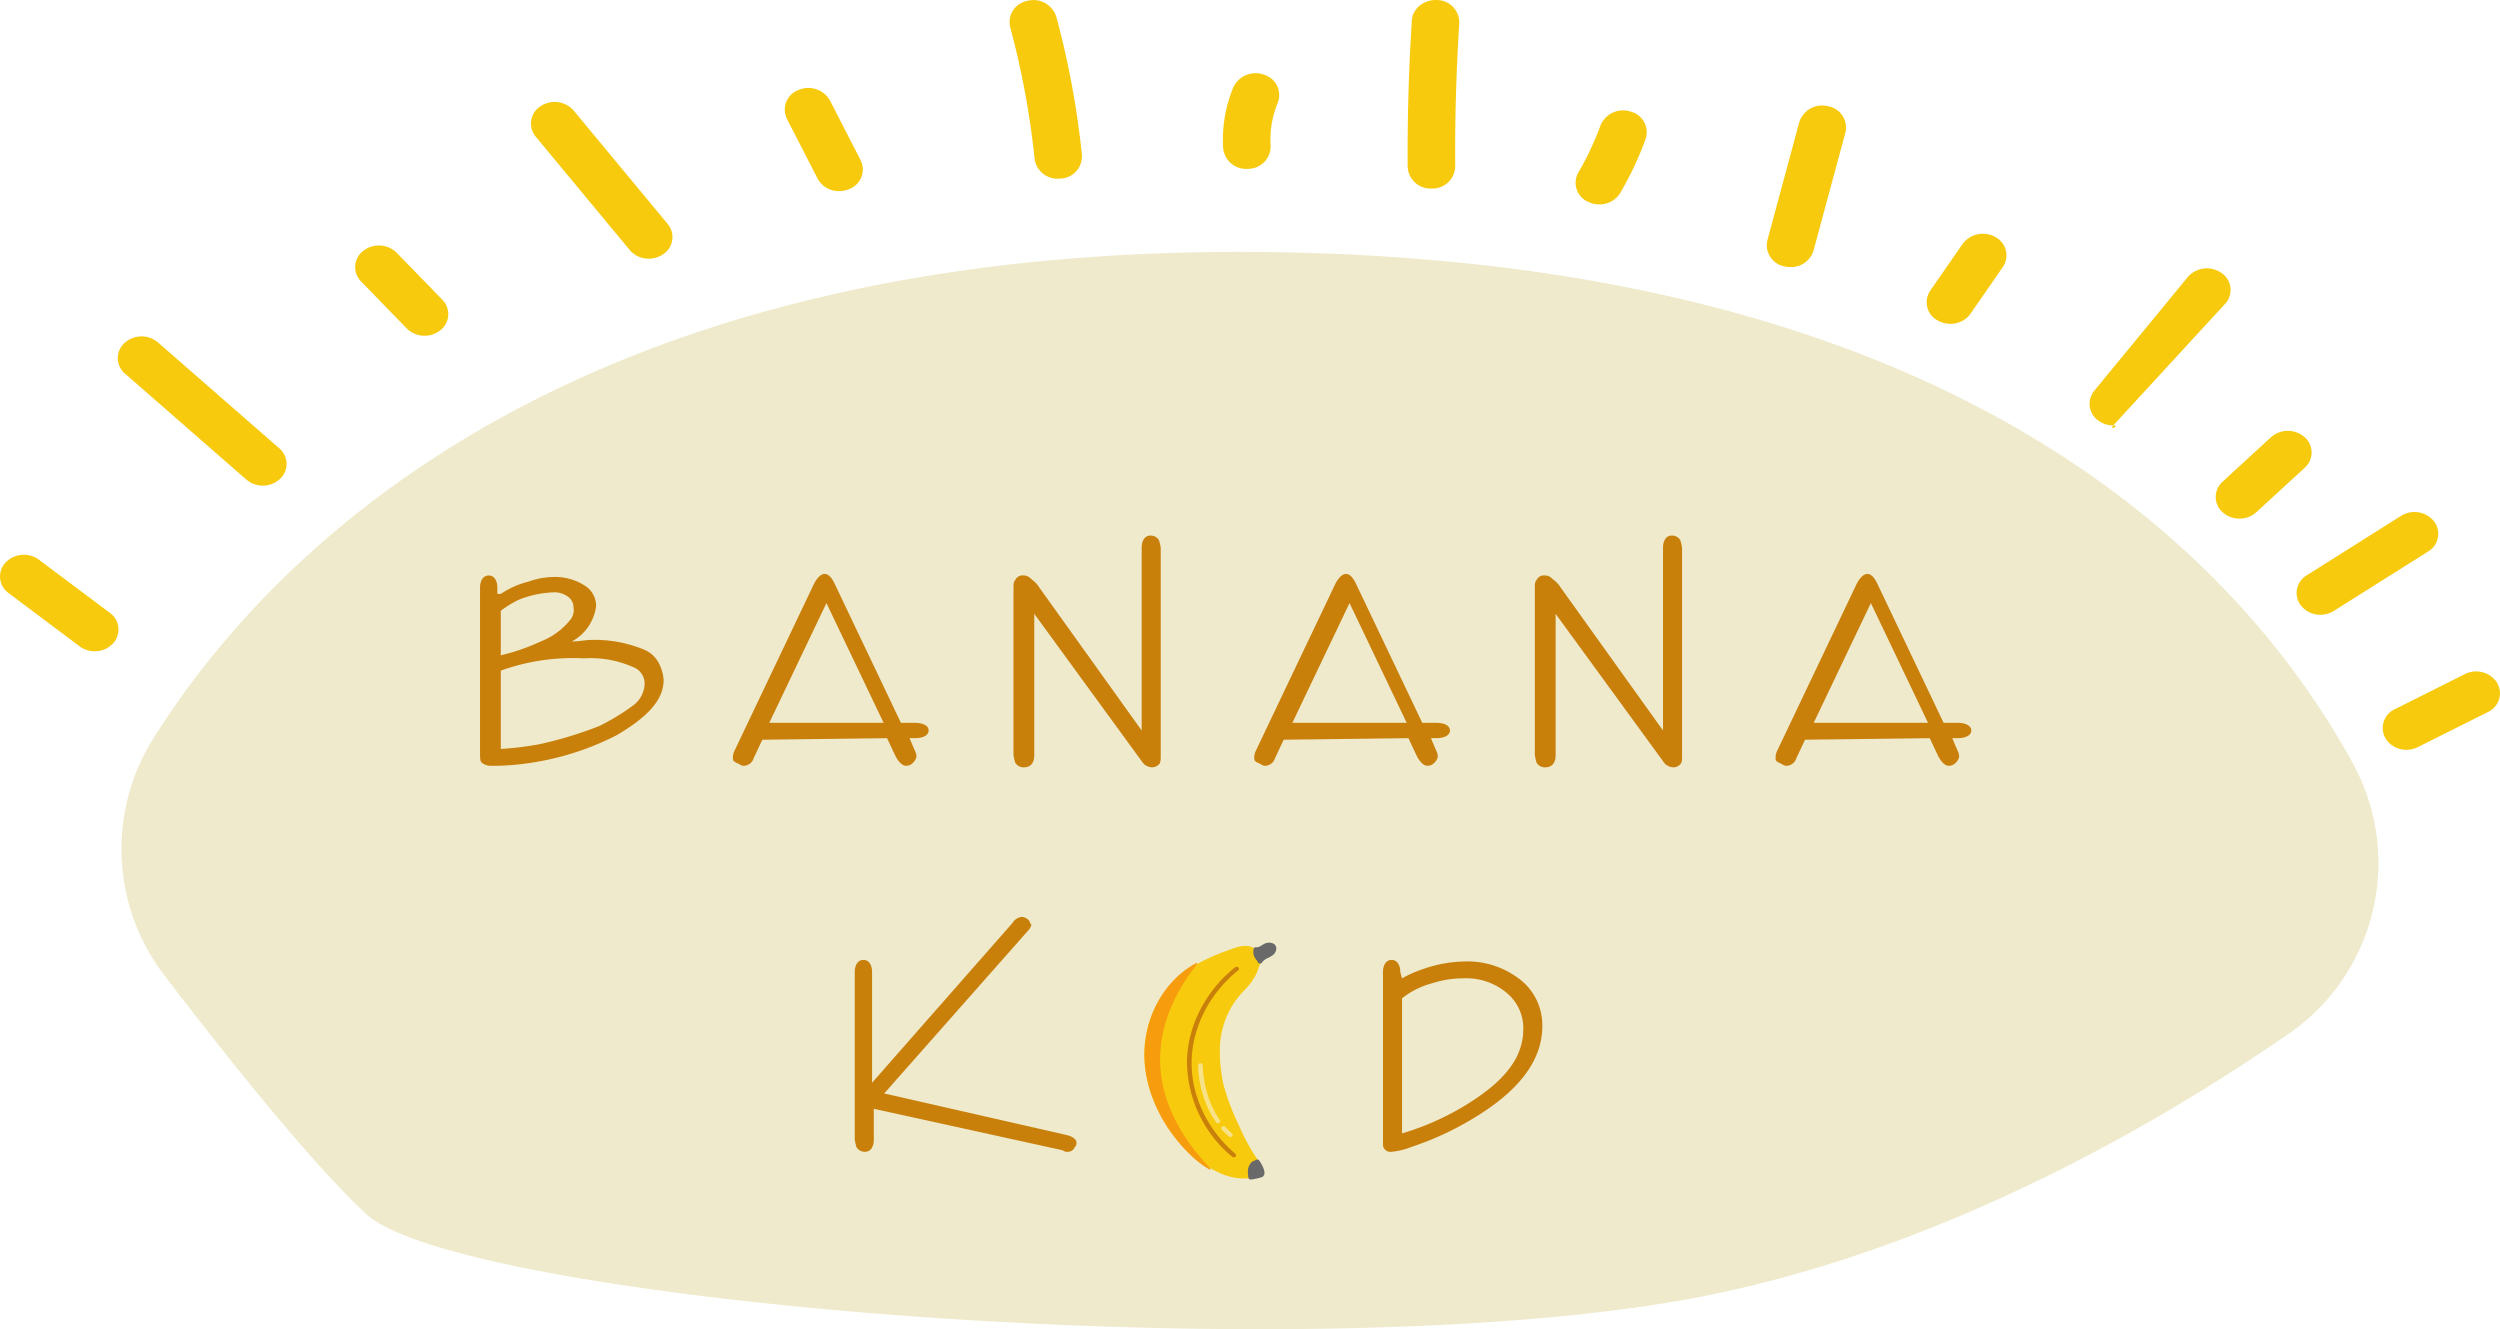 <?xml version="1.0" encoding="UTF-8"?> <svg xmlns="http://www.w3.org/2000/svg" width="666.011" height="354.106" viewBox="0 0 666.011 354.106"><g id="Group_8" data-name="Group 8" transform="translate(-59.873 -473.422)"><path id="Path_21" data-name="Path 21" d="M36.215,322.49a55.36,55.36,0,0,1-2.826-63.126C64.823,209.415,146.3,125.445,337.555,130.01,517.95,134.316,590.911,214,619.466,266.405a55.216,55.216,0,0,1-17.347,71.771c-33.825,23.365-89.178,55.723-151.782,69.047-103.1,21.944-334.819,2.612-360.328-21.114-14.814-13.778-37.431-42.2-53.794-63.619" transform="translate(67.385 410.698)" fill="#efeacb"></path><path id="Path_22" data-name="Path 22" d="M25.232,217.5a6.7,6.7,0,0,1-4.015-1.311l-18.9-14.166a5.43,5.43,0,0,1-.871-8.125,6.752,6.752,0,0,1,8.909-.8l18.9,14.162a5.434,5.434,0,0,1,.874,8.127,6.584,6.584,0,0,1-4.9,2.108" transform="translate(59.873 429.423)" fill="#f7ca0d"></path><path id="Path_23" data-name="Path 23" d="M62.73,186.864a6.64,6.64,0,0,1-4.377-1.6l-32.3-28.2a5.42,5.42,0,0,1-.2-8.162,6.762,6.762,0,0,1,8.95-.178l32.3,28.2a5.42,5.42,0,0,1,.2,8.162,6.616,6.616,0,0,1-4.573,1.781" transform="translate(67.156 415.923)" fill="#f7ca0d"></path><path id="Path_24" data-name="Path 24" d="M91.137,152.566a6.6,6.6,0,0,1-4.74-1.946l-12.147-12.5a5.425,5.425,0,0,1,.54-8.149,6.766,6.766,0,0,1,8.936.494l12.147,12.5a5.425,5.425,0,0,1-.54,8.149,6.67,6.67,0,0,1-4.2,1.453" transform="translate(81.832 410.3)" fill="#f7ca0d"></path><path id="Path_25" data-name="Path 25" d="M140,140.912a6.543,6.543,0,0,1-5.053-2.291L109.9,108.41a5.444,5.444,0,0,1,1.235-8.087A6.737,6.737,0,0,1,120,101.449l25.039,30.207a5.445,5.445,0,0,1-1.231,8.089A6.722,6.722,0,0,1,140,140.912" transform="translate(92.702 401.426)" fill="#f7ca0d"></path><path id="Path_26" data-name="Path 26" d="M175.033,123.773a6.4,6.4,0,0,1-5.738-3.329l-8.168-15.917a5.565,5.565,0,0,1,3.051-7.675,6.6,6.6,0,0,1,8.416,2.782l8.168,15.917a5.565,5.565,0,0,1-3.051,7.675,6.827,6.827,0,0,1-2.679.547" transform="translate(108.39 400.565)" fill="#f7ca0d"></path><path id="Path_27" data-name="Path 27" d="M219.511,125.892a6.139,6.139,0,0,1-6.3-5.236,221.287,221.287,0,0,0-6.52-35.16,5.766,5.766,0,0,1,4.631-6.99,6.385,6.385,0,0,1,7.665,4.223,232.216,232.216,0,0,1,6.833,36.853,5.948,5.948,0,0,1-5.714,6.286c-.2.017-.4.025-.6.025" transform="translate(122.287 395.133)" fill="#f7ca0d"></path><path id="Path_28" data-name="Path 28" d="M256.57,118.755a6.115,6.115,0,0,1-6.312-5.411,36.207,36.207,0,0,1,2.7-16.325,6.533,6.533,0,0,1,8.165-3.349,5.634,5.634,0,0,1,3.672,7.446,25.526,25.526,0,0,0-1.9,11.5,5.987,5.987,0,0,1-5.921,6.124c-.135.008-.27.012-.4.012" transform="translate(135.484 399.655)" fill="#f7ca0d"></path><path id="Path_29" data-name="Path 29" d="M294.312,128.531a6.077,6.077,0,0,1-6.331-5.734c-.1-12.966.279-26.108,1.11-39.063.206-3.184,3.215-5.588,6.69-5.428a5.994,5.994,0,0,1,5.951,6.1c-.815,12.707-1.181,25.6-1.087,38.31a6.064,6.064,0,0,1-6.288,5.813Z" transform="translate(146.906 395.123)" fill="#f7ca0d"></path><path id="Path_30" data-name="Path 30" d="M328.636,125.918a6.784,6.784,0,0,1-2.974-.682,5.525,5.525,0,0,1-2.6-7.811,77.227,77.227,0,0,0,5.911-12.567,6.477,6.477,0,0,1,8-3.662,5.675,5.675,0,0,1,4.016,7.3,88.184,88.184,0,0,1-6.758,14.366,6.447,6.447,0,0,1-5.592,3.058" transform="translate(157.286 401.954)" fill="#f7ca0d"></path><path id="Path_31" data-name="Path 31" d="M367.756,142.924a6.905,6.905,0,0,1-1.518-.169,5.763,5.763,0,0,1-4.633-6.988l8.5-31.474a6.388,6.388,0,0,1,7.662-4.224,5.762,5.762,0,0,1,4.632,6.988l-8.5,31.474a6.255,6.255,0,0,1-6.144,4.394" transform="translate(169.106 401.651)" fill="#f7ca0d"></path><path id="Path_32" data-name="Path 32" d="M400.464,150.114a6.75,6.75,0,0,1-3.375-.893,5.481,5.481,0,0,1-1.97-7.964l8.618-12.445a6.715,6.715,0,0,1,8.734-1.8,5.484,5.484,0,0,1,1.974,7.966l-8.622,12.449a6.492,6.492,0,0,1-5.359,2.689" transform="translate(178.995 409.577)" fill="#f7ca0d"></path><path id="Path_33" data-name="Path 33" d="M433.792,175.038A6.724,6.724,0,0,1,430,173.884a5.447,5.447,0,0,1-1.267-8.084l24.914-30.294a6.748,6.748,0,0,1,8.865-1.156,5.446,5.446,0,0,1,1.267,8.083l-29.984,32.605c-1.245,1.513,1.925,0,0,0" transform="translate(189.067 411.715)" fill="#f7ca0d"></path><path id="Path_34" data-name="Path 34" d="M459.611,189.82a6.638,6.638,0,0,1-4.46-1.676,5.422,5.422,0,0,1-.033-8.165L468,168.144a6.769,6.769,0,0,1,8.953-.03,5.42,5.42,0,0,1,.033,8.164L464.1,188.114a6.632,6.632,0,0,1-4.493,1.706" transform="translate(196.87 421.761)" fill="#f7ca0d"></path><path id="Path_35" data-name="Path 35" d="M476.167,210.408a6.525,6.525,0,0,1-5.214-2.49,5.464,5.464,0,0,1,1.607-8.033l25.083-15.808a6.714,6.714,0,0,1,8.807,1.468,5.46,5.46,0,0,1-1.61,8.031l-25.08,15.808a6.72,6.72,0,0,1-3.594,1.025" transform="translate(201.871 426.782)" fill="#f7ca0d"></path><path id="Path_36" data-name="Path 36" d="M493.773,236.53a6.449,6.449,0,0,1-5.554-3,5.516,5.516,0,0,1,2.5-7.838l18.593-9.315a6.665,6.665,0,0,1,8.6,2.281,5.521,5.521,0,0,1-2.5,7.841l-18.593,9.311a6.786,6.786,0,0,1-3.042.716" transform="translate(207.192 436.641)" fill="#f7ca0d"></path><path id="Path_37" data-name="Path 37" d="M253.992,298.637a23.112,23.112,0,0,1,4.06-12.1c1.808-2.584,4.553-4.62,5.757-7.494.557-1.328.815-2.871,1.969-3.808.654-.53,1.521-.792,2.163-1.335s.952-1.606.28-2.116a1.86,1.86,0,0,0-1.969.15,4.7,4.7,0,0,1-1.867.874,5.844,5.844,0,0,1-2.09-.548c-1.716-.52-3.562.117-5.235.746a54.284,54.284,0,0,0-10.551,4.848,27.661,27.661,0,0,0-12.224,23.9c.285,9.2,4.916,18.015,11.723,24.668a27.149,27.149,0,0,0,8.663,5.994,15.436,15.436,0,0,0,10.578.578c.9-.307-.126-2.334-.353-2.757-.521-.968-1.22-1.856-1.809-2.789a53.856,53.856,0,0,1-3.539-6.6,68.309,68.309,0,0,1-4.665-12.2,42.043,42.043,0,0,1-.891-10" transform="translate(130.678 453.532)" fill="#f7ca0d"></path><path id="Path_38" data-name="Path 38" d="M234.12,300.917a27.622,27.622,0,0,1,12.322-23.172,54.67,54.67,0,0,1,10.59-4.866c1.847-.694,3.645-1.274,5.37-.751.207.062.413.142.617.221a3.229,3.229,0,0,0,1.395.319,3.165,3.165,0,0,0,1.377-.6c.135-.085.27-.169.4-.249a2.059,2.059,0,0,1,2.2-.135,1.126,1.126,0,0,1,.448.9,2.026,2.026,0,0,1-.721,1.5,6.2,6.2,0,0,1-1.139.71,6.2,6.2,0,0,0-1.026.626,5.567,5.567,0,0,0-1.526,2.693c-.121.345-.246.7-.388,1.044a17.255,17.255,0,0,1-3.434,4.732,28.4,28.4,0,0,0-2.343,2.795,23.074,23.074,0,0,0-4.028,12,41.585,41.585,0,0,0,.885,9.954,60.894,60.894,0,0,0,4,10.729c.208.46.426.94.654,1.449a53.67,53.67,0,0,0,3.529,6.58c.221.352.458.7.7,1.043a19.292,19.292,0,0,1,1.117,1.757c.233.432.968,1.9.662,2.625a.679.679,0,0,1-.417.385,15.672,15.672,0,0,1-10.723-.582,27.188,27.188,0,0,1-8.728-6.034C238.7,319.538,234.4,310.5,234.134,301.8q-.014-.441-.014-.882m34.327-28.3v-.03a.77.77,0,0,0-.3-.621,1.676,1.676,0,0,0-1.741.164c-.132.076-.262.158-.392.24a3.5,3.5,0,0,1-1.561.662,3.562,3.562,0,0,1-1.58-.346c-.2-.076-.391-.151-.589-.211-1.6-.484-3.326.076-5.1.742a54.283,54.283,0,0,0-10.512,4.829,27.282,27.282,0,0,0-12.139,23.741c.267,8.614,4.52,17.561,11.669,24.547a26.849,26.849,0,0,0,8.6,5.952,15.261,15.261,0,0,0,10.432.573.29.29,0,0,0,.186-.176,3.826,3.826,0,0,0-.647-2.326,18.829,18.829,0,0,0-1.1-1.723c-.236-.342-.48-.7-.706-1.055a53.958,53.958,0,0,1-3.551-6.625c-.229-.509-.445-.988-.654-1.448a61.253,61.253,0,0,1-4.02-10.782,41.9,41.9,0,0,1-.9-10.052,23.44,23.44,0,0,1,4.092-12.2,28.852,28.852,0,0,1,2.373-2.834,16.933,16.933,0,0,0,3.366-4.627c.139-.331.262-.684.38-1.025a5.936,5.936,0,0,1,1.643-2.856,6.514,6.514,0,0,1,1.091-.669,5.8,5.8,0,0,0,1.068-.662,1.662,1.662,0,0,0,.593-1.188" transform="translate(130.632 453.49)" fill="#f7ca0d"></path><path id="Path_39" data-name="Path 39" d="M242.822,301.744c0-.15,0-.3,0-.447.146-9.4,4.937-18.777,12.814-25.077a.679.679,0,0,1,.878.04.509.509,0,0,1-.046.779c-7.625,6.1-12.26,15.172-12.4,24.274s4.21,18.285,11.642,24.568a.507.507,0,0,1,.021.779.68.68,0,0,1-.879.018,33.231,33.231,0,0,1-12.03-24.934" transform="translate(133.262 454.898)" fill="#c9800b"></path><path id="Path_40" data-name="Path 40" d="M258.561,319.579c.947-.307-.133-2.334-.372-2.757-.171-.3-.362-.594-.561-.883l-.417.233s-1.939.216-1.322,3.982a13.909,13.909,0,0,0,2.672-.576" transform="translate(137.175 466.946)" fill="#696969"></path><path id="Path_41" data-name="Path 41" d="M255.29,318.92a3.657,3.657,0,0,1,.736-2.447,2.143,2.143,0,0,1,1.083-.689l.332-.185a.692.692,0,0,1,.474-.07.624.624,0,0,1,.388.251c.171.247.389.577.585.922.422.745,1.076,2.115.712,2.926a1.084,1.084,0,0,1-.681.6,14.607,14.607,0,0,1-2.8.6.613.613,0,0,1-.7-.466,8.89,8.89,0,0,1-.128-1.441m2.142-2.075s-1.126.257-.859,2.8a13,13,0,0,0,1.882-.449,3.767,3.767,0,0,0-.677-2c-.072-.128-.148-.255-.225-.375a.747.747,0,0,1-.12.023" transform="translate(137.03 466.817)" fill="#696969"></path><path id="Path_42" data-name="Path 42" d="M258.785,275.235c.689-.53,1.6-.792,2.279-1.335s1-1.6.3-2.116a2.047,2.047,0,0,0-2.074.15,5.07,5.07,0,0,1-1.968.874,2.07,2.07,0,0,1-.4-.01l.033.268a2.376,2.376,0,0,0,.776,2.375l.309.6a3.526,3.526,0,0,1,.753-.8" transform="translate(137.509 453.532)" fill="#696969"></path><path id="Path_43" data-name="Path 43" d="M256.4,273.7a2.26,2.26,0,0,1,.062-.546l-.022-.171a.516.516,0,0,1,.181-.453.676.676,0,0,1,.513-.155,1.45,1.45,0,0,0,.271.01,3.118,3.118,0,0,0,1.255-.538c.147-.087.293-.174.44-.255a2.7,2.7,0,0,1,2.8-.109,1.475,1.475,0,0,1,.624,1.172,2.322,2.322,0,0,1-.9,1.78,6.875,6.875,0,0,1-1.275.757,6.232,6.232,0,0,0-1.013.585,2.964,2.964,0,0,0-.632.675.643.643,0,0,1-.567.26.624.624,0,0,1-.527-.32l-.273-.527a3.157,3.157,0,0,1-.938-2.164m1.258-.232a2,2,0,0,0,.622,1.677c.078-.069.158-.137.241-.2a7.273,7.273,0,0,1,1.218-.712,5.89,5.89,0,0,0,1.051-.613,1.24,1.24,0,0,0,.487-.935.4.4,0,0,0-.167-.346c-.3-.217-.9-.06-1.354.191-.134.073-.266.152-.4.232a4.419,4.419,0,0,1-1.7.707" transform="translate(137.365 453.405)" fill="#696969"></path><path id="Path_44" data-name="Path 44" d="M251.5,330.134c-21.522-22.788-12.716-43.039-3.541-54.7-.694.391-1.377.8-2.035,1.25-7.716,5.245-11.921,14.7-11.648,23.9s4.684,18.016,11.172,24.669a28.976,28.976,0,0,0,6.053,4.885" transform="translate(130.675 454.704)" fill="#f79d0d"></path><path id="Path_45" data-name="Path 45" d="M234.12,299.746c0-9.4,4.446-18.212,11.741-23.172.6-.41,1.274-.82,2.05-1.258a.192.192,0,0,1,.236.039.183.183,0,0,1,.007.233c-9.933,12.623-17.385,32.318,3.529,54.462a.181.181,0,0,1,.008.241.188.188,0,0,1-.241.042,28.9,28.9,0,0,1-6.093-4.916c-6.875-7.05-10.965-16.085-11.223-24.789q-.014-.441-.013-.882m13.158-23.636c-.434.26-.831.513-1.2.766-7.419,5.045-11.857,14.14-11.566,23.741.254,8.614,4.308,17.561,11.119,24.547a30.8,30.8,0,0,0,4.834,4.114c-8.955-9.863-13.12-20.164-12.384-30.638.536-7.644,3.632-15.219,9.2-22.53" transform="translate(130.632 454.661)" fill="#f79d0d"></path><path id="Path_46" data-name="Path 46" d="M249.842,309.243a.527.527,0,0,1,.232-.43.679.679,0,0,1,.875.085,18.761,18.761,0,0,0,1.754,1.7.507.507,0,0,1,.02.779.678.678,0,0,1-.879.017,19.955,19.955,0,0,1-1.865-1.8.51.51,0,0,1-.137-.345" transform="translate(135.383 464.755)" fill="#f7e288"></path><path id="Path_47" data-name="Path 47" d="M245.109,296.435v-.077a.59.59,0,0,1,.629-.544.6.6,0,0,1,.615.556c0,.076-.042,8.11,4.558,14.59a.514.514,0,0,1-.194.759.67.67,0,0,1-.858-.173,28.25,28.25,0,0,1-4.749-15.111" transform="translate(133.953 460.863)" fill="#f7e288"></path><path id="Path_48" data-name="Path 48" d="M103.74,200.935a23.218,23.218,0,0,1,7.382-3.271,20.124,20.124,0,0,1,6.46-1.227,14.47,14.47,0,0,1,8.767,2.453,6.306,6.306,0,0,1,2.769,5.316,12.436,12.436,0,0,1-6.459,9.4c1.845,0,3.691-.409,5.075-.409a34.271,34.271,0,0,1,13.843,2.453,7.858,7.858,0,0,1,4.615,4.5,10.826,10.826,0,0,1,.922,3.68c0,5.316-4.153,9.814-12.458,14.72a74.345,74.345,0,0,1-25.839,7.769,59.993,59.993,0,0,1-7.845.409,3.76,3.76,0,0,1-2.308-.818c-.461-.409-.461-1.227-.461-2.862V199.3c0-2.045.923-3.271,2.308-3.271s2.306,1.227,2.306,3.271v1.636Zm0,4.5v11.858a54.859,54.859,0,0,0,10.613-3.68,18.7,18.7,0,0,0,7.843-5.725,4.044,4.044,0,0,0,.923-3.271,3.535,3.535,0,0,0-1.384-2.862,6.1,6.1,0,0,0-4.153-1.227,27.2,27.2,0,0,0-9.229,2.044A28.256,28.256,0,0,0,103.74,205.433Zm0,15.947v20.854a84.893,84.893,0,0,0,10.151-1.227,103.659,103.659,0,0,0,16.15-4.907,59.637,59.637,0,0,0,8.767-5.316,7.467,7.467,0,0,0,3.231-5.725,4.611,4.611,0,0,0-2.769-4.5,27.946,27.946,0,0,0-13.382-2.453,56.644,56.644,0,0,0-22.148,3.271" transform="translate(89.553 430.704)" fill="#c9800b"></path><path id="Path_49" data-name="Path 49" d="M157.781,239.876l-2.308,4.907a2.836,2.836,0,0,1-2.769,2.044c-.461,0-.923-.409-1.845-.818s-.923-.818-.923-1.227a4.026,4.026,0,0,1,.461-2.044l21.226-44.572q1.383-2.453,2.769-2.453c.922,0,1.845.818,2.769,2.862l17.533,36.8h3.692c2.308,0,3.692.818,3.692,2.044s-1.384,2.044-3.692,2.044H197l1.384,3.271a3.716,3.716,0,0,1,.461,1.636,2.985,2.985,0,0,1-.922,1.636,2.515,2.515,0,0,1-1.847.818q-1.383,0-2.768-2.453L191,239.467Zm1.845-4.5H190.08l-15.227-31.9Z" transform="translate(105.187 430.609)" fill="#c9800b"></path><path id="Path_50" data-name="Path 50" d="M212.874,208.717v37.62c0,2.044-.923,3.271-2.768,3.271a2.6,2.6,0,0,1-2.308-1.227,16.08,16.08,0,0,1-.461-2.044V202.175c0-1.227,0-2.044.461-2.453a2.164,2.164,0,0,1,2.308-1.227c.923,0,1.384.409,2.308,1.227a7.4,7.4,0,0,1,1.845,2.044l27.224,38.029V191.134c0-2.044.922-3.271,2.306-3.271a2.6,2.6,0,0,1,2.308,1.227,15.822,15.822,0,0,1,.461,2.044v55.2c0,1.227,0,2.044-.461,2.453a2.519,2.519,0,0,1-1.845.818,3.361,3.361,0,0,1-2.769-1.636Z" transform="translate(122.537 428.237)" fill="#c9800b"></path><path id="Path_51" data-name="Path 51" d="M264.434,239.876l-2.306,4.907a2.836,2.836,0,0,1-2.769,2.044c-.462,0-.923-.409-1.847-.818s-.922-.818-.922-1.227a4.013,4.013,0,0,1,.461-2.044l21.225-44.572q1.385-2.453,2.768-2.453c.923,0,1.847.818,2.769,2.862l17.535,36.8h3.692c2.306,0,3.691.818,3.691,2.044s-1.384,2.044-3.691,2.044h-1.384l1.384,3.271a3.714,3.714,0,0,1,.461,1.636,3,3,0,0,1-.923,1.636,2.512,2.512,0,0,1-1.845.818q-1.385,0-2.768-2.453l-2.308-4.907Zm2.308-4.5H297.2l-15.227-31.9Z" transform="translate(137.422 430.609)" fill="#c9800b"></path><path id="Path_52" data-name="Path 52" d="M319.528,208.717v37.62c0,2.044-.923,3.271-2.769,3.271a2.6,2.6,0,0,1-2.308-1.227,16.059,16.059,0,0,1-.461-2.044V202.175c0-1.227,0-2.044.461-2.453a2.164,2.164,0,0,1,2.308-1.227c.923,0,1.384.409,2.308,1.227a7.4,7.4,0,0,1,1.845,2.044l27.224,38.029V191.134c0-2.044.922-3.271,2.306-3.271a2.6,2.6,0,0,1,2.308,1.227,15.8,15.8,0,0,1,.461,2.044v55.2c0,1.227,0,2.044-.461,2.453a2.519,2.519,0,0,1-1.845.818,3.361,3.361,0,0,1-2.769-1.636Z" transform="translate(154.771 428.237)" fill="#c9800b"></path><path id="Path_53" data-name="Path 53" d="M371.088,239.876l-2.306,4.907a2.836,2.836,0,0,1-2.769,2.044c-.462,0-.923-.409-1.847-.818s-.922-.818-.922-1.227a4.027,4.027,0,0,1,.461-2.044l21.225-44.572q1.385-2.453,2.769-2.453c.923,0,1.847.818,2.769,2.862L408,235.378h3.692c2.306,0,3.69.818,3.69,2.044s-1.384,2.044-3.69,2.044H410.31l1.384,3.271a3.732,3.732,0,0,1,.461,1.636,3,3,0,0,1-.923,1.636,2.512,2.512,0,0,1-1.845.818q-1.385,0-2.769-2.453l-2.307-4.907Zm2.308-4.5H403.85l-15.227-31.9Z" transform="translate(169.657 430.609)" fill="#c9800b"></path><path id="Path_54" data-name="Path 54" d="M179.475,310.045l37.375-42.527a3.493,3.493,0,0,1,2.308-1.636,2.6,2.6,0,0,1,2.306,1.227,1.379,1.379,0,0,0,.462.818,2.99,2.99,0,0,1-.923,1.636l-38.3,43.345,48.45,11.04c1.847.409,2.768,1.227,2.768,2.044a1.41,1.41,0,0,1-.461,1.227,1.923,1.923,0,0,1-1.845,1.227,1.841,1.841,0,0,1-1.384-.409L179.936,317v8.178c0,2.045-.922,3.271-2.306,3.271a2.6,2.6,0,0,1-2.308-1.227,15.82,15.82,0,0,1-.461-2.045V280.6c0-2.044.922-3.272,2.306-3.272s2.308,1.228,2.308,3.272Z" transform="translate(112.722 451.817)" fill="#c9800b"></path><path id="Path_55" data-name="Path 55" d="M288,279.582a32.036,32.036,0,0,1,5.537-2.453,35.223,35.223,0,0,1,11.074-2.044,22.7,22.7,0,0,1,13.843,4.089,15.429,15.429,0,0,1,6.921,13.085c0,9.4-6.46,17.583-18.919,24.944a81.026,81.026,0,0,1-16.149,7.36,18.452,18.452,0,0,1-5.076,1.227,2.026,2.026,0,0,1-2.308-1.635V277.946c0-2.044.923-3.271,2.308-3.271s2.307,1.227,2.307,3.271Zm0,5.316v35.985a70.22,70.22,0,0,0,18-8.179c9.69-6.133,14.3-12.267,14.3-19.627a12.2,12.2,0,0,0-4.153-9.4,16.79,16.79,0,0,0-12-4.089,26.165,26.165,0,0,0-7.845,1.227A22.126,22.126,0,0,0,288,284.9" transform="translate(145.381 454.474)" fill="#c9800b"></path></g></svg> 